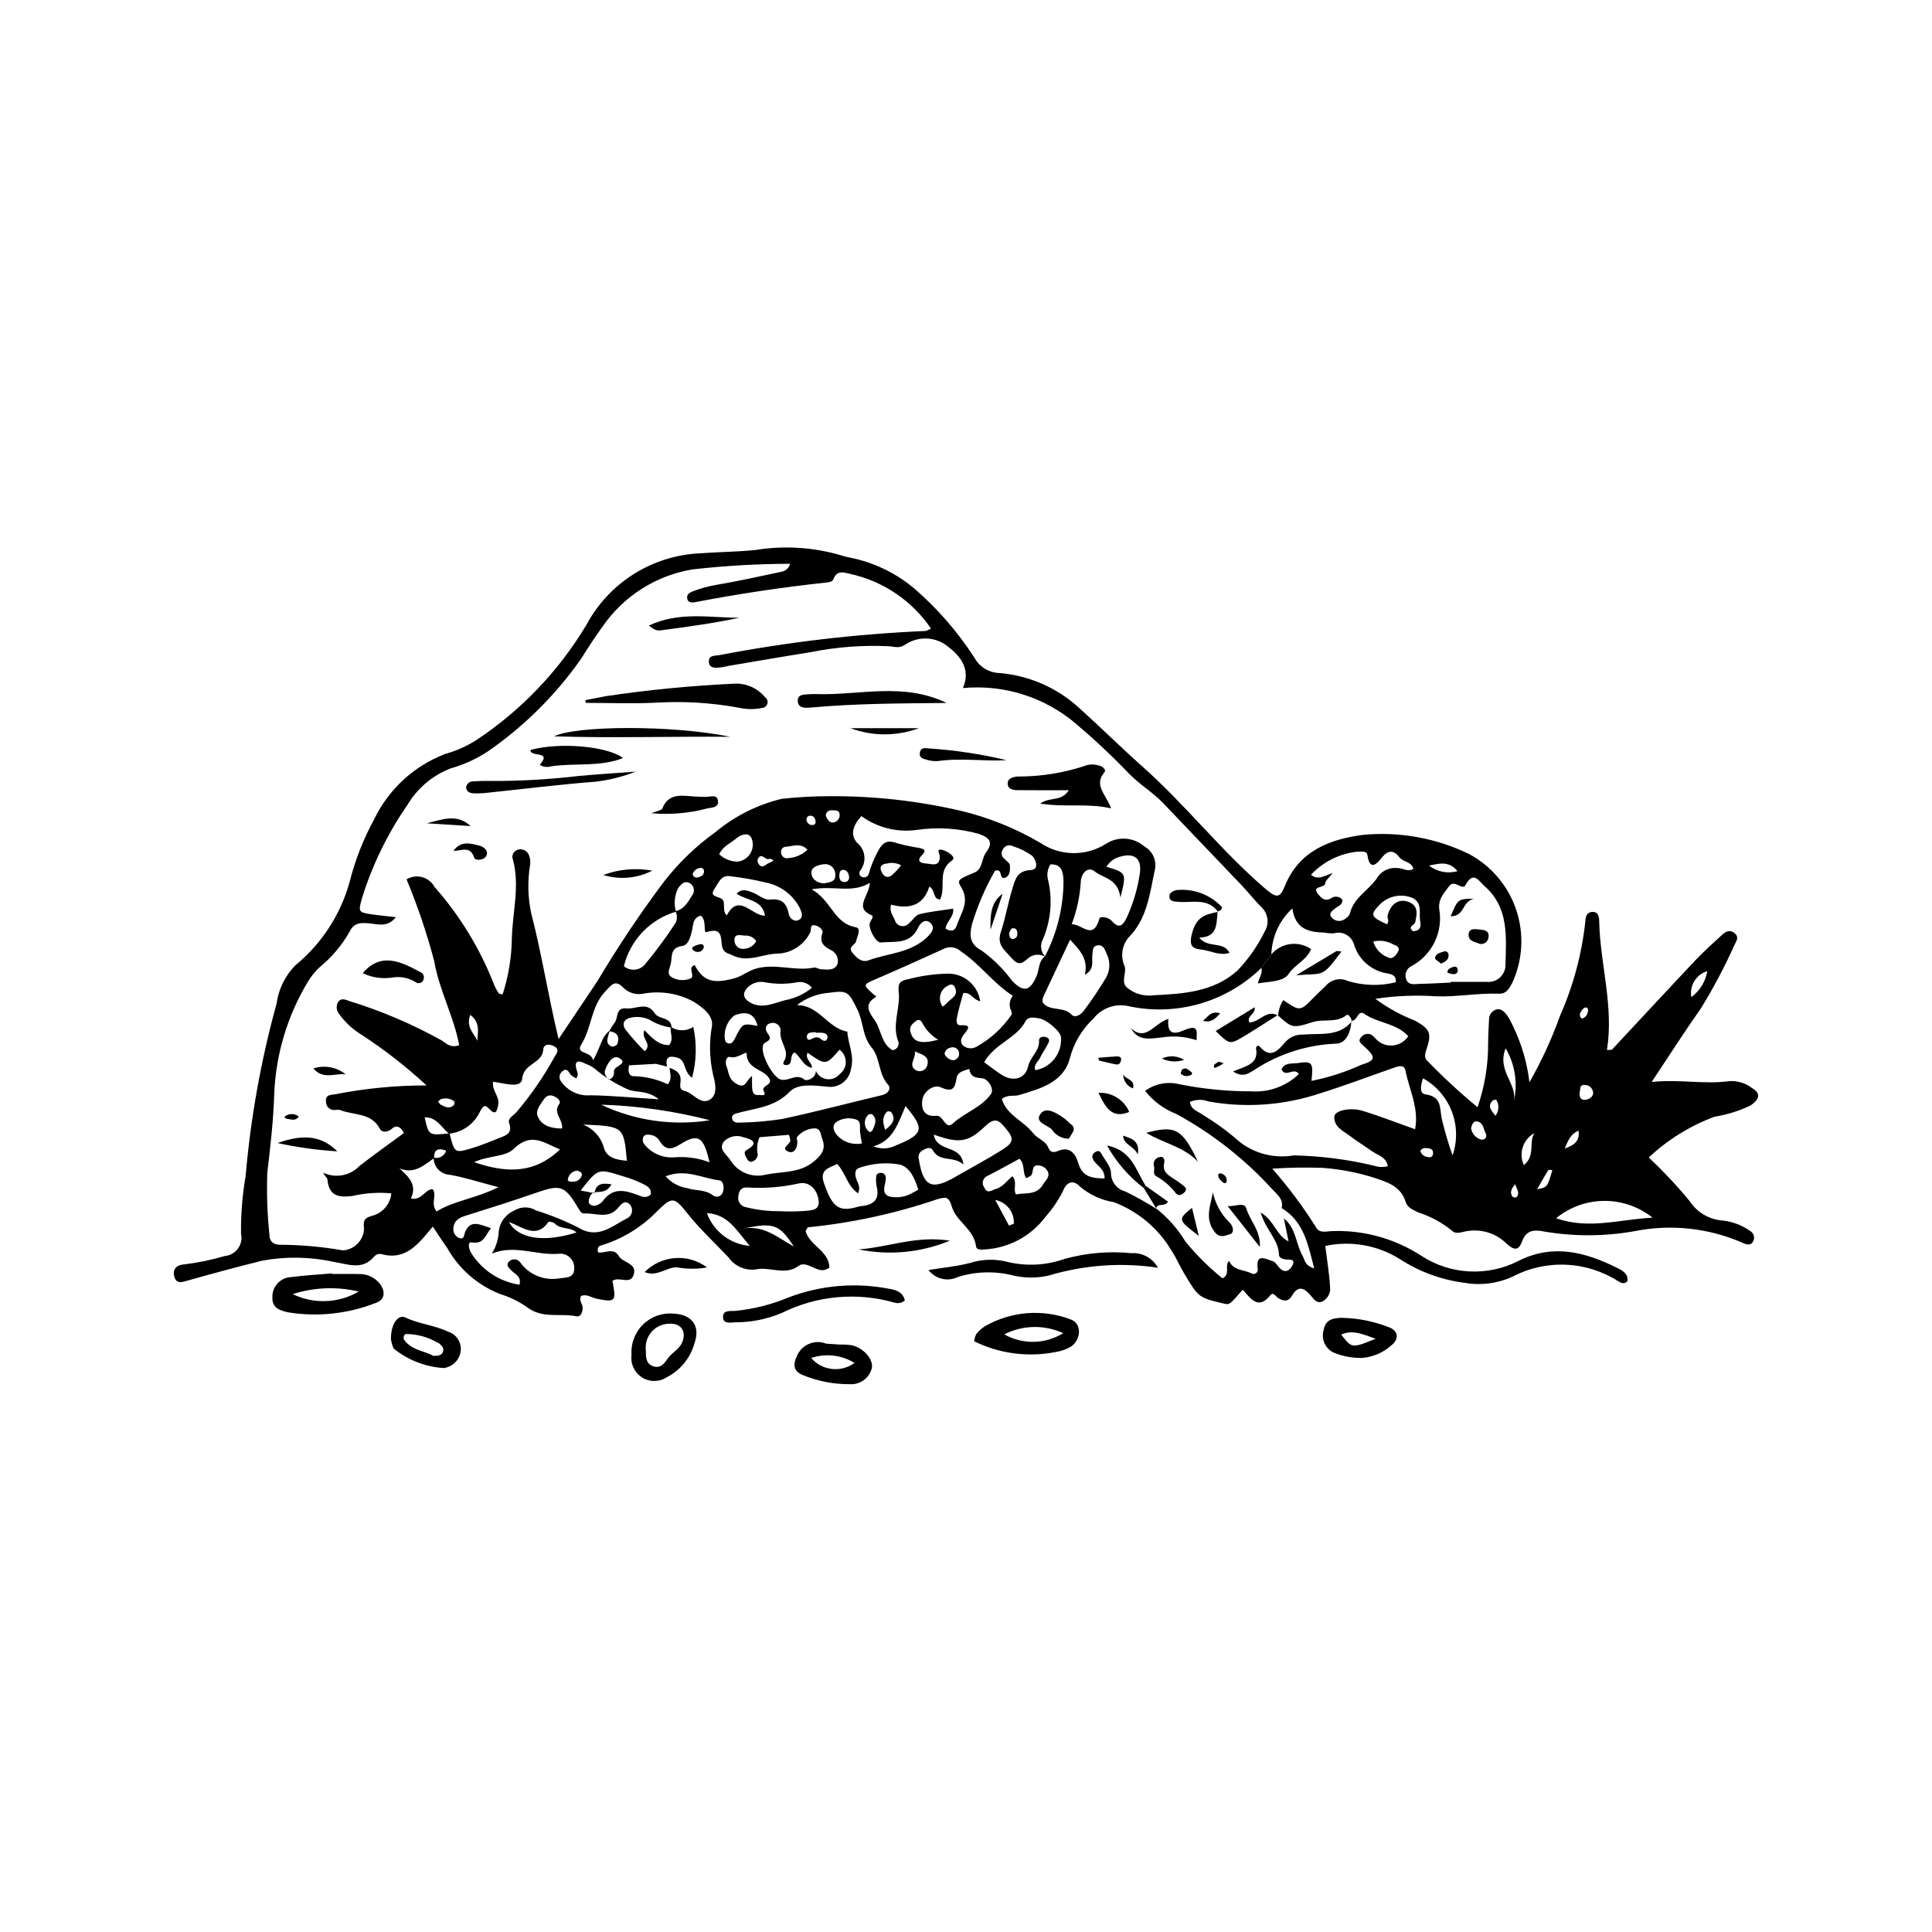 <?xml version="1.0" encoding="UTF-8"?>
<!-- Uploaded to: SVG Repo, www.svgrepo.com, Generator: SVG Repo Mixer Tools -->
<svg fill="#000000" width="800px" height="800px" version="1.1" viewBox="144 144 512 512" xmlns="http://www.w3.org/2000/svg">
 <g>
  <path d="m571.21 422.14c7.426-7.949 14.805-15.938 22.273-23.848 2.188-2.32 4.609-4.422 6.945-6.598 1.023-0.957 2.172-1.379 3.375-0.305 1.055 0.945 0.418 1.938-0.07 2.863-2.613 5.832-5.602 11.488-8.945 16.934-4.371 6.188-8.441 12.586-13.074 19.543 7.445-0.777 13.992 0.711 20.562-0.219h-0.004c2.156-0.129 4.289 0.512 6.016 1.809 2.418 1.484 2.059 2.922-0.328 4.621-3.031 1.453-6.254 2.465-9.574 2.996-6.481 2.41-12.414 6.086-17.457 10.812 3.871 3.629 7.508 7.508 10.883 11.605 1.965 2.988 5.223 4.879 8.789 5.109 2.551 0.289 4.988 1.211 7.09 2.684 1.012 0.5 1.445 1.715 0.973 2.738-0.57 1.207-1.688 1.035-2.719 0.531v0.004c-9.051-3.992-19.109-5.086-28.805-3.137-7.981 1.414-16.141 1.434-24.125 0.055-2.547-0.504-4.582-0.289-5.629 2.609-0.914 2.519-2.102 2.496-4.152 0.602l-0.004-0.004c-2.879-2.828-6.984-4.027-10.934-3.195-1.23 0.25-2.613 0.812-3.633-0.312h-0.004c-2.629-2.109-5.625-3.715-8.836-4.742-1.352-0.707-2.84-1.215-3.305-2.758-1.238-4.098-4.684-5.199-8.172-6.359v-0.004c-4.461-1.422-9.07-2.316-13.738-2.672-4.481-0.164-8.965-0.094-13.438 0.207 4.211 4.797 8.035 9.91 11.445 15.305 0.867 1.773 2.356 1.422 3.844 1.27v-0.004c8.574-0.434 17.066 1.859 24.262 6.551 7.668 4.984 17.41 5.512 25.574 1.383 9.145-4.684 17.781-2.445 26.27 1.797 1.426 0.711 3.039 1.539 2.695 3.578-0.949 0.84-1.707 0.355-2.43-0.055v-0.004c-4.16-2.652-8.945-4.16-13.879-4.363-4.93-0.207-9.824 0.895-14.191 3.195-3.91 1.785-8.27 2.348-12.504 1.617-6.16-0.766-12.062-2.918-17.27-6.297-5.883-3.699-12.98-4.953-19.773-3.492 0.473 3.812 1.07 7.356 1.273 10.926 0.176 1.547-0.617 3.043-1.992 3.769-1.531 0.703-2.34-0.625-3.125-1.547-1.684-1.969-3.305-2.832-4.93-0.035-1.016 1.754-2.231 1.598-3.719 0.684-0.625-0.383-1.27-1.711-2.066-0.723-3.277 4.059-5.305 0.719-7.312-1.48-3.516 4.023-3.516 4.023-4.957 3.688-6.766-1.582-6.781-1.574-10.809-8.406-1.078-1.828-1.902-3.816-3.078-5.574l0.004 0.004c-3.5-5.93-8.918-10.488-15.359-12.918-3.316-0.535-6.422-1.969-8.977-4.148-1.676-1.816-3.508-1.281-4.414 1.117-1.242 2.481-2.801 4.793-4.641 6.871-3.856 5.18-9.82 8.371-16.266 8.707-0.871 0.102-2.086 0.066-2.18-0.773-0.508-4.602-5.273-6.648-6.394-10.504-0.84-2.891-1.695-2.641-3.84-2.051-11.086 3.781-22.57 6.277-34.227 7.445-0.234 0.008-0.445 0.613-0.711 1.004 1.031 3.859 6.207 5.227 6.312 9.672-1.691 1.277-3.082 0.52-4.418-0.09-1.211-0.555-2.656-1.164-3.664-0.402-3.672 2.777-7.703 0.133-11.523 1h0.004c-2.801 0.328-5.551-0.91-7.16-3.227-3.652-3.848-7.539-7.445-10.871-11.625-3.469-4.352-4.008-4.555-7.981-0.625h-0.004c-4.137 4.289-9.312 7.441-15.023 9.152-0.633 0.184-0.949 0.734-0.656 1.797 1.688 0.383 4.074-1.445 5.473 0.957 1.094 1.879 4.965 1.871 3.938 5.012-0.898 2.742-3.93 0.285-5.613 1.594 1.051 5.469 0.809 5.711-4.164 4.727-1.387-0.273-2.672-1.383-4.172-0.719-0.625 1.191 0.402 2.043 0.434 3.055 0.039 1.188-0.52 2.539-1.605 2.312-4.246-0.887-8.848 0.668-12.844-2.211v0.004c-2.242-1.625-4.738-2.871-7.387-3.684-5.969-2.328-10.941-6.656-14.07-12.246-1.305-1.812-2.504-3.707-3.797-5.637-3.789 4.519-7.102 9.172-13.832 7.242v0.004c-0.645-0.055-1.277 0.199-1.711 0.68-3.066 3.734-6.891 2.035-10.496 1.473-6.258-1.402-12.734-1.535-19.043-0.391-6.609 1.625-13.184 3.414-19.738 5.254-1.535 0.43-3.066 1.082-3.664-0.922-0.633-2.121 0.695-3.242 2.707-3.336 3.59-0.438 7.141-1.172 10.613-2.195 1.398-0.117 2.684-0.836 3.516-1.969 0.832-1.133 1.133-2.57 0.824-3.941-0.066-5.113 0.34-10.219 1.215-15.254 1.328-15.469 4.078-30.781 8.207-45.746 0.52-3.812 2.254-7.356 4.938-10.109 6.977-5.707 12.016-13.434 14.414-22.121 1.457-5.793 3.644-11.375 6.508-16.617 3.836-7.957 10.57-14.152 18.824-17.309 2.879-0.797 5.625-2.012 8.152-3.606 11.926-7.879 21.934-18.34 29.273-30.605 5.984-11.168 17.398-18.367 30.055-18.953 4.879-0.371 9.789-0.379 14.652-0.871h0.004c7.613-1.25 15.414-0.766 22.816 1.414 1.188 0.422 2.465 0.586 3.691 0.891h0.004c5.812 1.383 11.219 4.117 15.777 7.981 6.106 5.305 11.434 11.445 15.82 18.238 1.316 2.418 3.809 3.961 6.559 4.066 7.93 0.637 15.418 3.918 21.262 9.316 5.699 5.125 11.148 10.531 16.875 15.625 11.324 10.074 20.676 22.121 32.168 32.027 3.102 2.676 4.043 2.871 5.387-0.469 3.801-9.43 11.988-12.457 20.762-13.613 9.621-0.91 19.305 0.836 28.004 5.043 5.941 3.16 10.441 8.477 12.578 14.855 2.133 6.379 1.738 13.332-1.105 19.43-0.961 1.703-1.602 2.84-3.594 2.769-5.555-0.199-11.035 0.902-16.621 0.688v0.004c-5.348-0.367-10.719-0.145-16.02 0.664 3.234 2.394 6.777 4.34 10.527 5.789 4.047 2.285 4.445 3.356 2.984 7.707-0.371 1.102-0.59 2.203 0.277 2.961h0.004c4.195 4.332 8.633 8.43 13.289 12.266 1.891-5.441 2.84-11.168 2.805-16.93 0.004-2.129 0.145-4.254 0.242-6.383 0.008-1.094 0.664-2.078 1.672-2.504 1.457-0.57 2.414 0.562 3.18 1.555v0.004c0.578 0.895 1.086 1.832 1.516 2.805 2.262 4.672 3.727 9.688 4.336 14.844 3.219-5.617 5.93-11.508 8.102-17.605 3.539-7.988 5.809-16.477 6.731-25.164 0.027-1.074 0.375-2.25 1.676-2.356 1.812-0.148 1.957 1.301 1.984 2.582 0.25 11.266 3.906 22.297 2.051 34 0.984-0.086 1.254-0.023 1.352-0.129zm-269.89 37.828c-0.934 0.641-1.422 1.754-1.262 2.871 1.363 1.68 3.371-0.125 3.644-0.5 3.137-4.305 6.789-2.535 10.457-1.234h0.004c0.812 0.262 1.703 0.039 2.293-0.578 0.227-1.285-0.539-1.945-1.512-2.496l0.004-0.004c-1.875-0.973-3.848-1.75-5.883-2.312-6.566-2.078-6.543-2.16-11.188 3.785l3.648 0.699zm8.016-59.898v-0.004c0.863 0.711 1.988 1.031 3.098 0.879 1.105-0.152 2.102-0.758 2.742-1.676 2.816-3.418 5.441-6.984 7.863-10.688 0.473-0.984 0.457-2.133-0.035-3.106 2.297-0.504 3.309-2.394 4.394-4.152 0.41-0.504 0.578-1.16 0.453-1.797-0.121-0.637-0.52-1.188-1.086-1.5-1.422-0.781-2.434 0.449-3.102 1.445-0.93 1.906-1.113 4.098-0.512 6.133-3.371 0.984-6.422 2.84-8.848 5.379-2.426 2.539-4.141 5.672-4.969 9.082zm57.145 28.629v-0.004c1.043-0.758 1.66-1.969 1.66-3.258 0-1.289-0.613-2.496-1.656-3.254-3.648 4.172-3.648 4.172-8.461 0.809-0.82 1.688 1.254 2.535 1.137 3.996-2.336-0.473-2.957-2.883-4.613-4.106-1.078 0.688-0.715 1.906-1.117 2.828-0.219 0.332-0.586 0.535-0.984 0.547-0.547-0.043-1.23-0.059-0.633-1.086 1.617-2.766-1.367-5.059-0.961-7.828v0.004c0.078-0.652-0.164-1.301-0.645-1.746-0.484-0.441-1.148-0.629-1.793-0.5-1.742 0.332-1.77 1.742-0.906 2.875 1.492 1.961-0.785 1.926-1.223 2.856-0.895 1.898 1.707 7.191 3.84 8.836 2.242 1.727 4.652-1.598 7.043 0.43 0.562 0.477 2.957-0.223 3.07-2.281 0.523 1.172 1.609 1.988 2.879 2.168 1.27 0.176 2.539-0.309 3.363-1.289zm-116.62 24.961c2.629 2.269 4.703 4.516 3.019 7.953 2.949 0.602 3.633-2.387 5.754-2.484 1.328 1.629-0.676 3.715 1.062 5.918 4.57-2.836 10.078-3.32 16.398-6.43-5.176-1.355-8.992-2.606-12.906-3.289-2.418-0.113-4.309-2.133-4.258-4.555 1.422 0.383 2.887-0.438 3.309-1.844-1.941-0.676-3.293-0.516-3.18 1.98-2.668 1.793-5.09 4.34-9.199 2.75zm6.676-13.562c1.07 4.848 1.07 4.848 6.606 4.238 1.246 5.102 1.375 5.273 5.402 4.098 2.637-0.77 5.203-1.816 7.758-2.84 1.727-0.691 3.633-1.199 2.609-3.996-0.438-1.191 1.238-2.035 2.043-2.969h0.004c3.82-4.516 7.18-9.406 10.027-14.594 0.426-0.758 1.453-1.844-0.023-2.695-1.285-0.742-2.902-0.746-3 0.836-0.23 3.742-5.176 3.492-5.59 7.727-0.262 2.656-4.703 1.156-7.711 0.766-0.371 2.324 1.758 3.894 1.387 5.984-0.332 1.867-0.66 3.117-2.523 1.094-1.246-1.355-1.672-0.23-2.238 0.664v-0.004c-1.48 3.34-4.621 5.641-8.254 6.039-2.027-1.543-3.215-4.414-6.492-4.348zm160.84-42.73c-1.676 0.742-2.793 3.449-5.207 0.621-1.789-2.098-4.078-3.496-2.961-6.902 1.25-3.816 1.922-7.82 3.106-11.664 0.707-2.301 1.207-4.676 4.801-4.844 2.531-0.117 1.254-3.004 0.426-3.785l0.004 0.004c-1.551-1.113-3.269-1.969-5.094-2.531-0.469-0.27-1.027-0.324-1.543-0.16-0.512 0.164-0.934 0.535-1.164 1.023-0.492 0.73-0.383 1.711 0.266 2.305 0.562 0.633 1.59 1.227 1.625 1.879 0.062 1.176 0.098 2.793-1.297 3.297-1.754 0.633-0.363-2.539-2.644-1.859h-0.004c-2.562 4.469-4.606 9.215-6.094 14.145-0.684 2.848-0.762 5.242 2.508 6.988l0.004-0.004c3.102 2.246 5.836 4.957 8.105 8.035 3.094 3.191 4.758 2.754 6.508-1.285 0.742-1.719 0.438-3.883 2.195-5.172v0.004c3.246-6.234 4.938-13.156 4.926-20.184-0.117-2.32-0.512-4.281-3.453-4.219-0.824 1.27-1.039 2.84-0.598 4.289 1.184 5.199 0.695 10.641-1.398 15.543-0.852 1.523-0.594 3.426 0.637 4.664-1.113-0.652-2.477-0.723-3.648-0.184zm-99.559 28.559-7.125 0.395v-0.004c-0.062 0.414-0.105 0.828-0.125 1.242 0.008 0.969 0.535 1.742 1.469 1.648 3.094 0.074 6.133 0.805 8.918 2.144 1.34-1.531 0.484-2.984 0.508-4.367 1.672 0.617 3.09 1.41 2.898 3.566-0.086 0.992-0.438 2.199 1.023 2.539 2.391 0.551 4.258 3.898 6.797 2.285 2.141-1.359 1.336-4.543 0.793-6.539l0.004-0.004c-0.969-4.266-1.066-8.684-0.293-12.988 0.34-2.688-2.34-4.859-5.059-6.492v0.004c-4.066-2.156-8.742-2.859-13.262-2-1.906 0.348-3.863-0.273-5.219-1.656-2.156-2.219-3.133-0.688-4.859 1.18-3.691 3.981-3.461 9.449-6.168 13.801-1.777 2.859 2.449 1.668 3.066 4.285 1.957-3.262 2.156-6.254 4.473-7.902-0.086 0.188-0.16 0.383-0.223 0.582-0.332 1.332-1.172 2.809 0.621 3.695v-0.004c0.586 0.078 1.172-0.16 1.539-0.621 0.711-1.941 0.008-3.18-2.137-3.434h0.004c0.383-0.758 0.836-1.48 1.348-2.156 1.137-1.242 0.207-4.211 3.188-3.887 2.527 0.273 5.496-1.941 7.508 1.273 1.094 1.75 4.398 0.883 4.469 3.809l-0.004 0.004c-2.082-0.273-4.082-0.992-5.859-2.102-1.539-0.711-3.266-0.898-4.918-0.535-2.07 0.441-2.379 1.848-1.371 3.246h0.004c1.574 1.98 3.254 3.875 5.031 5.672 2.176-2.016-1.129-3.316-0.07-5.594 1.895 1.914 3.688 4.016 6.535 3.938 1.312-1.531 0.219-3.25 0.414-4.856l0.004 0.004c1.801 1.238 4.176 1.25 5.988 0.027 0.973 4.453 0.867 9.07-0.312 13.477-2.422-1.668-1.48-4.617-3.914-5.312-2.348-0.668-3.215-0.043-2.742 2.356zm184.43-11.254c-0.102-0.895-0.953-2.035-1.367-1.695-2.719 2.246-6.09 0.93-9.086 1.91-5.394 1.758-5.516 1.387-9.18-1.836l0.094 0.117h-0.004c0.102-1.469 0.57-2.891 1.367-4.133 4.477 3.027 4.469 3.019 8.148-0.75 1.027-1.051 2.113-2.047 3.164-3.074 1.438-1.672 3.816-2.18 5.812-1.242 4.133 1.262 8.527 1.375 12.719 0.336 0.141-1.844-1.031-2.035-2-2.305h-0.004c-4.215-0.555-7.731-3.488-9.035-7.535-0.273-1.152-1.012-2.144-2.039-2.734-1.031-0.594-2.258-0.73-3.394-0.383-0.848 0.023-1.695-0.047-2.527-0.203-3.969-0.145-7.613-0.781-8.434-6.402l0.004-0.004c-3.422 3.148-5.426 7.543-5.562 12.191l-2.656 3.582 0.004-0.004c-9.301 9.082-22.543 12.883-35.242 10.121-3.465-0.773-7.062 0.508-9.254 3.297-2.992 2.797-5.141 6.375-6.207 10.332-1.598 6.555-7.832 8.258-13.539 9.953-1.348 0.398-2.949-0.234-4.539 1.027 1.305 4.352 5.816 5.812 8.273 9.047 1.113 1.469 3.297 1.953 4.078 3.902 0.496 1.238 1.383 1.328 2.559 0.82 3.133-1.352 4.672 0.855 5.324 3.129 1.117 3.902 3.773 4.07 7 4.18 0.074-2.719-2.215-3.418-3.043-5.062-0.488-0.969-0.078-1.574 0.738-2.039 0.668-0.383 1.133-0.102 1.461 0.516 0.898 1.68 2.461 3.328 2.539 5.047l0.004-0.004c-0.039 2.328 1.523 4.383 3.781 4.965 2.844 1.391 5.609 2.934 8.281 4.629l-0.098-0.125h0.004c3.094 2.434 5.723 5.41 7.758 8.781 2.926 3.578 6.215 6.844 9.816 9.746 2.254-1.078 0.41-3.316 1.754-4.625 1.125 2.644 3.938 2.262 5.973 3.344l-0.004 0.004c0.391 0.195 0.863 0.152 1.207-0.121 0.348-0.27 0.504-0.719 0.402-1.145-0.562-4.336 2.266-2.477 3.938-2.031 0.871 0.23 1.402 1.535 2.227 2.168 1.418 1.09 2.473 0.098 3.043-1.023 0.879-1.723-0.629-1.492-1.594-1.559-0.914-0.062-1.961-0.426-1.973-1.258-0.059-3.969-3.496-6.516-4.856-11.211 3.723 2.234 4.078 6.019 7.394 7.676l-1.234-6.09c3.246 2.527 3.137 6.738 4.984 9.973 0.59 1.031 0.496 2.488 3.051 3.266-1.695-6.531-2.769-12.434-8.629-15.992 0.551-2.258-1.066-3.5-2.348-4.84v0.004c-7.328-8.07-15.949-14.855-25.516-20.082-3.277-1.258-6.152-3.379-8.32-6.137 2.621-1.914 5.957-2.555 9.098-1.754 6.277 1.254 12.66 1.883 19.062 1.879 4.656 0.312 9.227-1.355 12.594-4.586-1.395-1.949-3.457 1.105-4.617-1.234 0.855-1.91 2.848-1.449 4.352-1.68 3.816-0.586 4.133-0.105 3.598 4.731h-0.004c4.586-0.918 9.051-2.359 13.301-4.301 3.766-1.125 3.793-1.988 0.738-4.793-0.809-0.746-1.883-1.363-0.91-2.445 0.648-0.914 1.883-1.191 2.859-0.645 0.328 0.266 0.637 0.559 0.918 0.875 1.113 1.32 2.785 2.035 4.508 1.93 1.723-0.109 3.297-1.023 4.238-2.469-3.129-3.488-8.055-3.418-11.648-5.93-1.766-1.234-1.812 2.082-3.453 1.828zm-264.82 46.27c-3.781 0.488-6.293-0.047-6.664-4.398-0.039-0.445-0.691-0.836-1.109-1.766 3.281 1.547 7.184 0.805 9.668-1.84 3.848-2.984 7.82-5.801 11.711-8.668-0.738-1.625-1.957-2.207-3.082-1.23-1.266 1.105-2.699 1.188-3.289 0.082-2.312-4.324-6.859-3.512-10.422-4.918v0.004c-0.414-0.113-0.848-0.137-1.273-0.066-0.645 0.121-1.305-0.055-1.809-0.477-0.5-0.418-0.785-1.043-0.773-1.699-0.207-1.871 1.195-1.789 2.492-1.984 7.957-1.559 16.047-2.34 24.156-2.332-5.379-4.984-11.176-9.5-17.324-13.496-2.352-1.445-4.383-3.359-5.969-5.617-0.648-0.898-0.691-2.098-0.109-3.043 0.762-1.09 1.926-0.586 2.898-0.223h-0.004c8.52 2.621 16.742 6.125 24.535 10.457 1.148 0.727 2.254 2.086 4.625 1.266-1.383-7.609-5.324-14.586-6.613-22.277-1.953-7.383-4.402-14.629-7.332-21.684 1.242-0.746 2.734-0.957 4.133-0.578 1.398 0.379 2.582 1.312 3.277 2.582 6.781 7.684 12.145 16.508 15.848 26.066 0.324 0.762 0.734 1.488 1.215 2.164 0.074 0.117 0.355 0.102 0.984 0.262 1.547-4.785 2.371-9.773 2.445-14.801 0.164-6.981 2.18-13.949 0.273-20.969h-0.004c-0.191-0.508-0.164-1.074 0.078-1.559 0.246-0.488 0.68-0.852 1.199-1.008 0.617-0.199 1.289-0.141 1.859 0.16 0.574 0.301 1.004 0.82 1.191 1.438 0.289 0.797 0.367 1.656 0.227 2.488-0.691 4.223-0.586 8.539 0.301 12.723 2.785 10.66 4.426 21.566 7.266 33.352 3.773-5.629 6.988-10.449 10.223-15.25h0.004c5.43-9.141 11.348-17.984 17.727-26.492 3.906-5.012 8.512-9.441 13.676-13.145 5.086-4.223 11.074-7.223 17.5-8.77 4.16-0.457 8.336-0.691 12.52-0.699 11.688-0.086 23.348 1.199 34.734 3.824 7.481 1.77 14.648 4.648 21.277 8.539 2.574 1.738 5.602 2.684 8.707 2.723 3.109 0.039 6.16-0.836 8.773-2.512 3.18-2.027 7.316-1.711 10.148 0.781 2.117 1.203 3.227 3.625 2.758 6.016-1.391 6.383-2.023 13.078-6.988 18.066v-0.004c-1.816 2.148-2.215 5.156-1.02 7.699 0.473 1.84-1.055 3.953 0.512 5.535 1.996 1.688 4.613 2.445 7.199 2.086 7.859-0.387 15.797-0.855 22.164-6.551 2.938-3.082 5.387-6.598 7.254-10.426 1.254-2.125 0.82-4.84-1.027-6.477-1.797-1.816-3.379-3.848-5.141-5.699-6.902-7.258-13.848-14.473-20.75-21.73-2.797-2.938-6.324-4.977-9.156-7.934v0.004c-4.426-4.609-9.086-8.984-13.957-13.113-8.309-7.082-19.125-10.5-29.992-9.48 2.422-5.555-1.414-9.211-4.812-11.633-3.109-1.988-7.082-2.008-10.215-0.055-1.785 1.285-2.781 0.762-4.394 0.613-7.031-0.355-14.078 0.172-20.98 1.57-7.16 1.137-14.301 2.379-21.449 3.578-0.84 0.141-1.668 0.395-2.512 0.473-1.273 0.117-2.852 0.258-2.957-1.484-0.109-1.797 1.551-1.602 2.773-1.789l0.004-0.004c18.012-3.461 36.254-5.598 54.574-6.398 0.359-0.004 0.715-0.285 1.512-0.629h0.004c-5.039-7.43-12.75-12.629-21.527-14.52-1.488-0.332-3.41-1.078-4.289 1.348-0.297 0.824-1.336 0.898-2.203 0.992-11.609 1.254-23.148 2.984-34.613 5.195-0.762 0.145-1.766 0.137-1.98-0.977-0.203-1.051 0.605-1.582 1.379-1.875 1.977-0.773 4.027-1.352 6.117-1.715 5.875-0.984 11.695-2.293 17.527-3.523 1.094-0.207 1.965-1.027 2.238-2.102-8.668 0.016-17.332 0.52-25.949 1.5-9.605 1.621-18.152 7.055-23.695 15.066-1.996 2.758-3.883 5.598-5.664 8.512l-0.004-0.004c-6.731 9.625-15.129 17.973-24.789 24.652-3.027 1.992-6.344 3.504-9.832 4.488-4.812 1.855-8.859 5.273-11.492 9.707-5.215 7.543-9.254 15.828-11.988 24.578-1.059 3.781-1.07 3.879 2.773 4.434 1.883 0.27 3.781 0.441 6.164 0.719-2.242 2.887-4.992 1.777-7.231 1.617-2.367-0.172-3.938-0.102-5.094 2.363v-0.004c-2.023 3.523-4.668 6.652-7.812 9.23-1.238 1.141-2.309 2.453-3.172 3.898-5.406 8.969-8.473 19.152-8.918 29.617-0.207 7.047-1.016 14.035-1.836 20.961-0.195 5.512-0.008 11.027 0.566 16.512 0.031 1.902 1.234 2.637 2.922 2.617v0.004c5.547 0.031 11.082 0.531 16.543 1.488 3.019-0.195 5.422-2.609 5.598-5.633-0.219-2.273 0-2.902 2.043-3.508h-0.004c2.836-0.672 4.926-3.074 5.199-5.977-3.438-0.312-6.906-0.082-10.273 0.691zm270.18-11.848c-1.902-1.363-3.914-2.582-5.777-3.996-1.812-1.371-4.316-2.383-4.234-5.156 0.047-1.609 4.125-2.594 7.516-1.555 4.609 1.406 9.109 3.172 13.895 4.871 1.094-5.586-1.566-10.504-2.566-15.621-0.363-1.871-2.481-0.859-3.836-0.391-6.234 2.16-12.402 4.527-18.703 6.477l0.004-0.004c-9.531 3.203-19.715 3.957-29.609 2.184-1.602-0.617-3.383-0.578-4.957 0.117 0.234 2.07 2.156 2.488 3.414 3.426h0.004c2.918 1.754 5.695 3.731 8.312 5.91 4.188 4.035 10.051 5.828 15.777 4.832 7.215 0.152 14.391 1.078 21.41 2.758 1.141 0.395 2.379 0.422 3.539 0.078-0.527-2.539-2.699-2.863-4.188-3.93zm30.398-44.895c1.195 0.125 2.394-0.238 3.32-1 0.93-0.766 1.516-1.871 1.625-3.07 0.168-7.551 1.098-15.488-5.531-21.301-1.477-1.297-2.945-4.223-5.051-0.262-0.828 1.559-2.969-1.719-4.398 0.336-1.273 1.828-2.84 3.254-2.566 5.996h0.004c0.523 2.961 0.102 6.008-1.203 8.715-1.305 2.703-3.426 4.934-6.066 6.371-0.699 0.305-1.242 0.883-1.5 1.598-0.262 0.719-0.215 1.512 0.125 2.195 0.699 1.414 2.207 0.977 3.406 0.957 2.762-0.047 5.516-0.223 8.277-0.344v-0.18c3.184-0.004 6.371 0.012 9.559-0.012zm-138.73 2.957c-0.52 1.949-1.172 4.066-1.613 6.223-0.184 0.906-0.523 2.43 1.113 2.328 2.25-0.141 2.129 0.633 1.016 1.98-0.859 1.039-1.652 2.164-0.617 3.352 1.004 0.875 2.457 1.02 3.609 0.355 3.707-2.07 6.879-4.973 9.273-8.477 0.172-0.191 0.035-0.773-0.109-1.109-0.637-1.281-0.449-2.812 0.473-3.902-5.121-3.242-8.621-8.324-13.703-11.73h-0.004c-1.297-1.258-3.266-1.508-4.836-0.617-5.891 2.691-11.801 5.34-17.75 7.902-3.469 1.492-3.539 1.438-0.535 4.141 0.457 0.41 1.008 0.285 0.137 0.855-2.953 1.93-1.109 4.188 0.055 5.863 1.785 2.562 1.703 6.25 4.734 7.984h0.004c0.551-0.047 1.047-0.348 1.344-0.812 0.297-0.465 0.355-1.047 0.164-1.562-1.73-4.445 0.641-8.781 0.133-13.137-0.254-2.172 0.391-2.945 2.582-3.312h-0.004c3.477-0.918 7.051-1.41 10.645-1.461 4.211 0.043 7.762 3.144 8.375 7.309-1.992-0.418-2.453-2.461-4.484-2.168zm-123.13 63.445c0.199-2.539 1.781-4.758 4.113-5.781 1.773-1.109 4.019-1.125 5.809-0.039 3.844 1.199 7.582 2.715 11.172 4.527 5.07 3.168 8.828-0.273 12.781-2.367 0.719-0.285 1.25-0.906 1.422-1.66 0.172-0.758-0.039-1.547-0.562-2.117-1.27-1.297-2.289-0.039-3.09 0.926-2.566 3.09-5.918 1.32-8.949 1.492-0.715 0.039-1.059-0.516-1.395-1.082-3.769-6.367-4.789-6.684-11.277-4.434-6.215 2.152-12.484 4.144-18.766 6.102-1.785 0.555-3.129 1.32-3.262 3.348h0.004c-0.109 1.105 0.523 2.152 1.551 2.578 1.422 0.477 1.203-0.859 1.637-1.785 1.473-3.164 3.863-1.77 6.773-0.836-1.574 1.98-1.836 4.305-5.125 3.766-1.137-0.188-0.715 1.77-0.246 2.59h-0.004c2.816 4.66 7.562 7.824 12.945 8.629 0.535-2.254-1.145-2.738-2.031-3.668-0.707-0.742-1.785-1.484-0.66-2.559l0.004 0.004c0.402-0.367 0.945-0.543 1.484-0.488 0.543 0.051 1.039 0.332 1.367 0.766 2.266 3.195 6.121 4.859 10 4.324 1.859-0.348 4.273 0.07 4.324-2.566 0.102-1.098-0.293-2.18-1.074-2.957s-1.867-1.168-2.961-1.062c-5.867 0.543-11.695-2.543-17.793-0.035v-0.004c1.07-1.684 1.691-3.617 1.809-5.609zm92.41-53.215c0.164 3.285 1.953 6.258 0.961 9.863-0.207 1.488-1.008 2.832-2.223 3.719-1.211 0.891-2.734 1.25-4.215 0.996-3.484-0.336-7.656-0.863-9.781 1.34-4.078 4.227-9.227 4.348-14.109 5.746-0.598 0.172-1.246 0.453-1.191 1.176 0.082 1.074 0.953 1.34 1.84 1.277l-0.004 0.004c3.832-0.055 7.652-0.375 11.434-0.961 8.898-1.895 17.699-4.242 26.555-6.344 1.676-0.398 2.356-1.84 1.543-2.731-2.629-2.867-2.031-7.078-4.375-9.875-2.477-2.961-2.16-6.805-3.773-10.047-2.387-4.789-2.527-5.133-7.598-4.441h-0.004c-3.062 0.238-5.988 1.371-8.414 3.254 5.852-0.027 8.191 6.199 13.355 7.023zm26.031-27.289c1.355 0.832 2.441 0.75 2.973-0.871 1.074-3.285 3.578-6.246 1.125-10.164-1.184-1.895-0.57-2.113 3.613-3.852 2.148-0.895 1.781-3.633 3.008-5.289 1.941-2.617 1.133-3.852-1.891-4.934h0.008c-5.336-1.492-10.922-1.852-16.402-1.062-5.203 0.746-10.492-0.562-14.742-3.652-2.152 2.352-3.086 4.832-1.172 7.035 2.246 1.801 2.648 5.062 0.91 7.359-0.293 0.32-0.367 0.785-0.188 1.18 0.176 0.395 0.57 0.648 1.004 0.648 0.664 0.086 1.281-0.348 1.422-1.004 0.539-1.91 1.277-3.762 2.207-5.519 1.531-3.039 2.731-3.438 5.527-2.441 1.828 0.488 3.684 0.879 5.559 1.168 0.969 0.23 2.227 0.465 0.816 1.883-1.543 1.547-0.539 2.148 1.031 2.254 1.52 0.102 3.586 1.02 3.672-1.777 0.027-0.812-1.254-2.336 0.809-1.785 1.137 0.305 3.719 1.855 2.449 2.723-4.102 2.812-1.535 7.086-3.191 10.363-2.004-0.039-1.141-2.434-2.859-3.418-1.562 5.129-5.406 6.043-10.105 4.801-0.602 1.793 0.547 2.969 1.004 4.168h-0.004c0.227 0.742 0.832 1.305 1.586 1.477 0.758 0.168 1.547-0.082 2.066-0.652 0.992-0.77 1.742-2.188 2.816-2.457 2.934-0.734 5.981-1.016 8.953-1.469 0.301 2.172-1.82 3.348-2.004 5.289zm-56.062 13.195c2.07-0.551 3.594-1.926 5.664-2.551 5.254-1.594 10.395 0.75 15.527-0.324 0.555-0.117 1.215 0.406 1.836 0.441 1.684 0.09 3.742 0.461 4.434-1.527l0.004-0.004c0.312-1.531-0.52-3.062-1.973-3.641-1.93-1.027-2.891-2.098-2.055-4.473 0.289-0.816-1.035-1.883-2.106-2.016-1.32-0.16-0.793 1.152-1.094 1.816-1.551 3.234-4.699 5.402-8.273 5.691-4.16-0.086-8.254 2.609-12.453 0.418-0.875-0.457-1.746-0.414-2.402-1.543-1.02-1.758 0.676-6.234-4.406-4.551-0.953 0.316 0.164-3.172-1.527-4.371-2.18 0.543-1.977 2.598-2.332 4.043-0.426 1.734-0.98 3.785-2.566 3.988-3.289 0.426-2.613 2.844-3.043 4.738-0.266 1.168-1.188 2.586 0.195 3.512 1.48 0.883 3.285 1.043 4.894 0.426 1.688-0.555-0.887-2.953 1.242-3.609 2.285 4.309 4.906 5.008 10.434 3.535zm102.4-21.43c-0.68-5.125-4.535-5.062-6.898-6.977-1.633-1.324-3.551 0.383-3.617 2.961-0.25 3.789-1.059 7.519-2.394 11.074 2.754-0.035 5.703 4.484 7.356-1.559 0.141-0.516 2.266-0.449 3.297 0.734 2.137 2.457 3.148 0.715 4.066-1.219l-0.004 0.004c1.574-3.496 2.672-7.184 3.269-10.969 0.773-4.32-1.242-6.082-5.359-4.828v-0.004c-1.434 0.406-2.656 1.348-3.418 2.625 5.34 1.602 5.34 1.602 3.703 8.156zm-95.645 63.508c-0.625 1.43-0.793 3.016-0.473 4.543-0.031 0.875-0.609 1.637-1.445 1.895-0.691 0.309-1.176-0.27-1.473-0.832-0.379-0.707-0.969-1.691-0.066-2.188 3.555-1.957 1.332-2.887-0.684-3.371l-0.004 0.004c-1.844-0.758-3.961-0.305-5.336 1.137-1.484 2.09 0.723 3.328 1.73 4.844 1.926 3.234 5.746 4.816 9.395 3.894 4.293-0.898 8.992-0.344 12.742-3.481 1.957-1.637 3.32-3.223 2.242-5.949-0.453-1.148-0.332-2.793-1.988-2.84-1.844 0.039-3.57 0.895-4.715 2.336-0.188 0.207 0.105 0.816 0.102 1.238-0.023 1.73-0.906 3.356-2.59 2.504-1.859-0.938 0.777-1.836 0.727-2.93h-0.004c-0.078-0.488-0.199-0.969-0.355-1.434zm82.309-52.348c-2.41 5.125-4.625 9.828-6.828 14.535-0.363 0.773-0.801 1.766-0.195 2.406 1.961 2.059 5.277 0.711 7.394 2.91 1 1.039 2.527-0.027 3.258-1.027 2.16-2.859 4.16-5.84 5.988-8.922 1.012-1.895 1.047-4.16 0.098-6.09-0.527-1.23-0.871-2.512-2.461-2.305-1.367 0.18-1.215 1.469-1.355 2.492-0.238 1.758 0.691 3.812-1.996 5.312 1-4.195-1.367-6.59-3.902-9.312zm70.199-8.27c-0.785 0.648-1.887 1.41-0.766 2.516v-0.004c0.762 0.812 1.965 1.031 2.961 0.539 0.711-0.379 1.594-1.047 1.758-1.734 1.039-4.398 5.336-6.254 7.453-9.805 1.168-1.562 3.062-2.406 5.004-2.231 1.449-0.078 2.816 1.172 4.356 0.227-0.461-1.961-2.691-1.75-3.723-3.106-1.402-1.848-2.973-1.992-4.637 0.129-1.41 1.797-3.203 3.555-3.828-0.746-0.164-1.141-1.809-0.812-2.828-0.812l-0.004-0.004c-4.629 0.531-8.922 2.688-12.109 6.09 1.785 1.516 3.375 0.395 5.777-0.477-1.102 1.418-1.953 2.016-1.969 2.629-0.039 1.551-3.746 0.637-1.98 2.902 0.699 0.898 1.844 2.348 3.68 1.066h0.004c0.938-0.562 2.148-0.336 2.82 0.527 0.027 1.414-1.184 1.645-1.969 2.293zm-138.69-5.07c5.359 3.059 5.828 8.961 11.633 10.031 1.703 0.312 0.363 2.523 0.145 3.734-0.176 0.973-2.301 1.426-1.012 3 1.105 1.348 2.449 2.731 4.316 2.043 5.219-1.922 11.148-1.887 15.566-6.176 1.348-1.309 1.992-2.422 1.008-3.531-1.379-1.555-2.82-0.289-3.457 1.078-2.098 4.516-6.25 3.562-9.898 3.902-1.148 0.105-3.227-3.34-2.918-5.051 0.125-0.703 1.258-1.832 0.562-2.129-4.82-2.055-0.777-4.914-0.512-8.629-4.856 2.891-9.359 0.633-15.434 1.727zm40.211 72.926c-2.66-2.41-6.266-0.453-8.148-3.82-0.594-1.059-1.977-0.391-2.863 0.195-0.719 0.453-1.051 1.328-0.816 2.144 1.18 7.375 3.356 8.441 9.812 4.691 4.176-2.422 8.461-4.668 12.523-7.262 2.914-1.859 2.898-2.902 0.68-5.559-1.617-1.941-2.707-3.168-5.441-0.523-4.629 4.481-7.086 4.5-13.613 2.215 0.926 4.914 7.254 2.406 7.867 7.918zm-16.859 0.012c-3.566-0.637-7.234-0.344-10.656 0.848-1.32 0.352-1.234 1.578-0.969 2.648 0.293 1.18 1.359 2.191 0.598 4.125-2.914-1.898-3.266-5.336-5.562-7.785-2.047 1.055-4.793 1.41-3.5 5.102 2.066 5.914 3.637 7.356 7.523 6.617 0.836-0.16 1.648-0.484 2.488-0.566 3.269-0.328 4.805-1.852 3.93-5.277h0.004c-0.148-0.809-0.188-1.637-0.117-2.461 0.023-0.781 0.629-1.059 1.281-1.047v0.004c0.66-0.027 1.219 0.477 1.258 1.133 0.176 1.746-1.492 4.062 0.828 5.094l-0.004-0.004c2.106 0.508 4.32 0.191 6.195-0.887 0.547-0.266 1.078-0.566 1.586-0.902-0.902-3.043-2.223-5.934-4.883-6.641zm27.09-23.73c2.902 1.832 6.172 1.07 6.914-2.269 0.57-2.57 3.07-4.074 2.902-6.863-0.059-0.996 1.137-1.184 1.961-0.867 1.211 0.465 0.586 1.371 0.227 2.066-0.582 1.129-1.359 2.164-1.887 3.316-0.492 1.074-1.871 1.844-1.273 3.34h-0.008c4.18-0.719 7.125-4.504 6.793-8.73-0.02-1.434-3.711-4.699-5.891-5.027-1.215-0.184-2.809-0.539-3.5 0.773-2.449 4.625-8.059 5.832-10.977 10.863 1.684 1.215 3.152 2.398 4.738 3.398zm-12.012 0.695c-0.48 2.727-0.883 4.078-4.328 2.516-1.617-0.734-4.664 0.992-4.84 3.856-0.145 2.387 0.879 4.059 3.836 3.731 1.777-0.199 2.344 3.859 4.285 2.066 3.188-2.945 7.621-4.227 10.168-7.875 0.887-1.273-0.828-4.047-2.406-4.133-2.211-0.121-3.074-0.645-3.379-2.465-1.684 0.469-3.098 0.926-3.34 2.305zm-40.348 35.336c1.707-0.219 4.203 0 3.742-2.953-0.469-2.988-2.559-4.848-5.078-4.375h-0.004c-4.508 1.016-9.137 1.391-13.75 1.105-1.625-0.156-2.266 0.848-2.414 2.266-0.281 1.289 0.504 2.57 1.781 2.902 2.984 0.762 6.055 1.137 9.133 1.109 2.195 0.109 4.394 0.09 6.586-0.055zm-10.449-78.266c-0.727-4.273-4.82-3.961-7.531-5.816 1.461-1.523 2.883-0.809 4.137-0.363 1.59 0.562 3.18 2.094 4.621 1.926 3.305-0.383 4.512 0.996 5.106 3.902 0.191 0.941 1.262 2.035 2.414 1.578 1.664-0.66 0.914-2.234 0.48-3.242l-0.004-0.004c-1.789-3.465-5.051-5.938-8.871-6.727-3.094-0.754-6.234-1.312-9.395-1.68-2.555-0.469-3.141 1.523-4.199 3.086-1.426 2.102-0.086 2.07 1.484 2.719 1.711 0.707 0.125 3.266 1.641 4.535 3.231-6.066 6.625 0.188 10.113 0.086zm235.21 80.035c-3.637-2.902-8.16-4.469-12.812-4.441s-9.152 1.648-12.754 4.598c8.73 3.043 16.719 0.305 25.566-0.156zm-289.53-18.074c-4.394-1.797-7.66-4.707-12.371-0.066-2.07 2.035-6.898 1.738-10.395 3.441 7.859 2.648 15.555 3.496 22.766-3.375zm17.863-15.973c-3.211-1.426-6.199-3.309-8.871-5.594-0.672-0.469-1.402-0.844-2.172-1.117-2.406-1.266-3.152-0.578-2.312 1.961 0.312 0.609 0.219 1.348-0.23 1.859-0.527-0.227-1.012-0.539-1.434-0.922-0.633-0.801-1.02-2.012-2.309-0.852v-0.004c-0.668 0.57-0.859 1.52-0.469 2.301 1.715 2.727 4.812 4.262 8.02 3.981 5.625 0.09 11.242 0.633 18.102 1.062-3.203-2.566-5.977-1.621-8.324-2.676zm102.96 27.887c2.531-0.508 5.477 0.309 7.188-2.641 0.625-1.074 1.816-1.891 1.305-3.312l0.004 0.004c-0.441-1.004-1.414-1.672-2.508-1.723-1.992-0.238-1.227 1.809-1.961 2.641-0.391 0.297-0.824 0.539-1.281 0.711-1.098-1.418-0.258-3.586-1.789-5.144-2.824 1.523-5.582 3.07-8.398 4.508v-0.004c-0.605 0.219-1.078 0.711-1.266 1.328-0.188 0.617-0.074 1.285 0.309 1.805 0.824 1.754 1.766 0.785 3.019 0.41 1.988-0.594 2.988-2.211 4.414-3.406 1.43 1.469 0.133 3.356 0.969 4.824zm-81.113-19.656c-9.426-2.441-19.094-3.828-28.824-4.129 8.973 4.25 19.02 5.688 28.824 4.129zm22.887-36.516c-2.68 0.469-5.426 0.465-8.105-0.008-1.676-0.422-3.449 0.055-4.684 1.262-1.547 1.527-1.359 2.898 0.461 3.996 3.254 1.965 6.652 0.125 9.441-0.559h-0.004c2.59-0.48 5.016-1.609 7.047-3.285-0.988-1.238-2.613-1.789-4.156-1.406zm-30.781 42.914c-2.273 1.441-3.894 1.535-5.324-0.746h0.004c-0.5-0.945-1.41-1.602-2.465-1.773-0.863-0.133-1.801-0.152-2.074 0.844h-0.004c-0.117 0.605 0.043 1.23 0.434 1.707 1.922 2.371 4.894 3.641 7.934 3.391 3.156-0.254 6.328 0.195 9.289 1.316-1.535-6.859-3.043-7.746-7.789-4.738zm19.086-15.113c0.082 1.094 0.281 2.223 1.77 2.023 0.543-0.074 2.117 0.527 1.328-1.008-0.887-1.723 3.082-1.484 1.125-3.836-1.754-2.109-5.613-2.164-5.676-6.152-0.012-0.797-2.477 1.492-4.367 0.93-0.961-0.285-1.434 1.273-0.977 2.418 0.664 1.668 0.504 3.469 2.672 4.699 2.445 1.387 2.348-0.691 4.109-2.106 0.008 1.41-0.039 2.223 0.02 3.031zm-44.832 9.852h0.008c2.762 1.074 4.844 3.414 5.59 6.285 0.816 2.519 3.172 3.074 6.047 3.316-0.824-9.121-0.824-9.121-11.637-9.602zm27.648 16.863c2.191 0.711 4.652 0.332 6.668 1.801l0.004-0.004c0.395 0.375 0.945 0.531 1.477 0.426 0.535-0.109 0.98-0.465 1.199-0.961 0.555-1.215 0.289-3.195-0.836-3.328-4.508-0.52-8.941-3.191-14.254-1.07 1.492 1.684 3.523 2.793 5.746 3.137zm195.61-24.859c4.356 0.574 3.777 3.562 4.328 6.434h0.004c0.789 3.297 1.746 6.555 2.871 9.758 1.301-3.785 1.23-7.906-0.199-11.645-1.43-3.734-4.129-6.852-7.625-8.797-0.57 1.625-1.105 4.019 0.625 4.25zm-140.34 13.543c7.637-3.066 7.531-4.508 2.578-10.434-1.918 4.375-3.191 9.172-8.516 10.66l0.004-0.004c1.914 0.797 4.082 0.715 5.934-0.223zm-42.043-75.211c1.434-0.121 2.727-0.918 3.477-2.144 0.754-1.227 0.875-2.734 0.332-4.066-0.547-1.238-1.598-1.148-2.613-0.801-0.582 0.227-1.113 0.555-1.578 0.973-1.398 1.184-3.277 1.828-4.391 4.066 1.301 1.215 2.996 1.918 4.773 1.973zm-42.566 98.266c-1.703-1.52-4.238-0.727-5.773-2.367-0.348-0.371-1.551-0.598-1.68-0.414-3.188 4.562-6.731 1.426-10.453 0 2.457 4.551 9.398 5.469 17.91 2.781zm214.95-84.051c0.809-3.051 3.004-4.519 5.539-3.547 2.688 1.031 2.234 3.203 1.766 5.371-0.176 0.805-2.137 1.148-0.621 2.356 0.121 0.098 0.414 0.008 0.617-0.031 1.438-0.254 1.547-1.383 1.34-2.422-0.43-2.152 0.688-4.863-1.938-6.277-2.996-1.305-6.488-0.633-8.785 1.691-2.641 2.738-2.453 3.262 1.879 5.231 0.789-0.73 0-1.598 0.203-2.371zm-139.84 57.184c-0.059-1.242 0.367-2.793-1.309-3.141-1.652-0.488-3.434-0.238-4.883 0.691-1.32 0.992-0.836 2.25-0.039 3.363v0.004c1.656 1.949 4.238 2.852 6.75 2.352-0.23-1.078-0.402-2.172-0.52-3.269zm-79.711-7.16c0.652-0.902-0.672-1.848-1.699-2.191h-0.004c-0.828-0.285-1.742 0.035-2.215 0.773-0.996 1.375-2.383 3.047-1.82 4.531 0.977 2.578 3.465 3.367 6.519 3.363 0.188-2.621-2.519-4.078-0.781-6.477zm39.145 28.902h-0.004c1.777 4.856 6.203 8.242 11.352 8.691-3.613-4.277-5.797-8.398-11.352-8.691zm7.297-52.402h-0.004c-1.977 1.562-2.93 4.09-2.477 6.57 0.094 0.418 0.418 0.75 0.832 0.855 0.418 0.109 0.859-0.023 1.148-0.34 0.383-0.484 0.695-1.023 0.922-1.598 1.84-3.422 1.84-3.422 5.707-2.695-0.887-3.648-3.277-3.879-6.133-2.793zm2.574 56.457c5.312-0.824 8.992 2.465 13.184 4.82-3.844-5.902-5.379-6.445-13.188-4.824zm47.508-53.902c-0.504-1.035-0.984-1.914-2.238-0.875-0.812 0.676-1.527 1.367-1.203 2.644 0.699 2.746 2.582 3.371 7.359 2.141l-0.004-0.004c-1.602-0.973-2.945-2.312-3.918-3.91zm-23.34-39.918-0.004-0.004c0.008-0.746-0.289-1.461-0.832-1.977-0.539-0.516-1.27-0.781-2.016-0.734-1.371 0.117-3.383 0.621-3.484 2.043-0.125 1.715 1.32 2.973 3.32 3.051 1.422-0.273 3.168-0.359 3.012-2.383zm179.75 60.391h-0.004c1.18-4.859 0.422-9.988-2.113-14.297-2.438 6.09 3.363 9.5 2.109 14.297zm2.715 16.641c3.184-2.527 1.191-6.035 2.793-8.457l-0.008-0.004c-3.012 1.648-4.231 5.344-2.793 8.461zm48.617-51.395h-0.008c-2.957 0.895-4.773 3.863-4.231 6.902 2.25-1.664 3.769-4.141 4.231-6.902zm-244.3-32.969c-0.418 0.055-0.789 0.297-1.004 0.66-0.215 0.363-0.25 0.805-0.098 1.195 0.086 0.414 0.336 0.773 0.695 0.992 0.363 0.219 0.797 0.281 1.203 0.168 1.891-0.129 3.68-0.918 5.043-2.234-1.996-2.004-4.031-0.797-5.84-0.781zm159.72 29.34c1.043 0.586 1.93-0.395 2.492-1.281 0.848-1.34-0.152-1.816-1.18-2.184v-0.004c-1.598-0.902-3.473-1.168-5.258-0.75 0.562 1.957 2.027 3.523 3.945 4.219zm-125.16 29.887c0.559 0.309 1.227 0.344 1.812 0.098 0.586-0.246 1.027-0.75 1.195-1.363 0.75-2.613-1.543-2.867-3.301-3.738 0.441 1.777-1.918 3.637 0.293 5.004zm-45.383-35.676c-1.148-0.098-2.836-0.621-2.691 1.379h0.004c0.02 0.641 0.32 1.238 0.812 1.645 0.496 0.406 1.145 0.578 1.777 0.477 1.336-0.086 2.539-0.852 3.184-2.027-0.672-1.027-1.863-1.594-3.086-1.473zm53.508 17.973c1.031-1.305 3.398-1.969 2.156-4.383v0.004c-0.121-0.293-0.371-0.512-0.676-0.594-0.305-0.082-0.629-0.02-0.879 0.168-1.078 0.426-1.895 1.324-2.211 2.438-0.32 1.109-0.105 2.305 0.586 3.234 0.363-0.258 0.707-0.551 1.023-0.867zm-15.816-37.066c-1.09 0.098-2.062 0.598-1.508 1.953 0.508 1.238 1.434 2.172 2.809 1.16v0.004c0.91-0.805 1.738-1.691 2.477-2.656-1.152-0.629-2.504-0.793-3.777-0.461zm157.57 73.164c0.43 0.078 0.859-0.105 1.105-0.465 0.242-0.355 0.254-0.824 0.027-1.195-0.633-1.195-0.648-3.082-2.488-3.18-0.895-0.047-1.164 1.008-1.391 1.773h-0.004c0.203 1.492 1.293 2.707 2.75 3.066zm-229.9-18.016c-0.156-1.594 4.035-1.996 1.426-3.598-1.637-1.004-3.156 1.324-3.773 3.215-0.285 0.883 0.113 1.609 0.965 2.484 0.957-0.207 1.57-1.141 1.387-2.102zm223.55-53.137c-2.312-2.871-4.981-1.949-7.551-1.488h-0.004c2.137 1.676 4.941 2.231 7.555 1.488zm24.051 79.25c-1.004 1.609-1.922 3.269-2.945 5.062 2.738-0.555 2.738-0.555 4.031-5.086-0.375 0-0.98-0.145-1.086 0.023zm-285.67-41.156c-1.223 3.234 0.949 4.856 1.883 6.852 0.09-2.309 0.84-4.82-1.883-6.852zm139.12 49.039c1.543 2.887 2.594 4.848 3.641 6.805l1.285-0.496c0.188-3.043-1.926-5.75-4.926-6.305zm156.66-26.582c0.988-0.227 1.965-0.879 1.77-2.109l-0.004 0.004c-0.219-1.047-1.148-1.797-2.219-1.785-1.551-0.098-1.062 1.359-1.344 2.039-0.121 1.48 0.574 2.133 1.797 1.855zm-2.07 8.234c-1.938 0.766-2.633 2.238-3.68 4.734 2.938-1.039 4.004-2.25 3.676-4.734zm-187.16-0.035c0.641-1.426 1.453-2.887 0.008-4.281h-0.004c-0.359-0.16-0.777-0.117-1.102 0.109-0.637 0.629-0.961 1.512-0.875 2.406 0.086 0.895 0.57 1.699 1.316 2.199 0.352-0.227 0.59-0.289 0.652-0.434zm21.512-18.641-0.008 0.004c0.875-0.121 1.52-0.875 1.504-1.758 0-0.535-0.258-1.035-0.688-1.355-0.43-0.316-0.984-0.41-1.496-0.254-0.859 0.125-1.543 0.789-1.695 1.645 0.383 0.992 1.312 1.668 2.375 1.723zm-38.273-7.242-0.004 0.004c-0.336 0.191-0.555 0.531-0.59 0.918-0.016 0.645 0.344 1.176 1.074 0.777 0.965-0.527 1.809-0.844 2.785 0.016 0.789 0.695 1.527 0.484 1.621-0.609 0.062-0.695-0.629-1.023-1.25-1.117-0.613-0.051-1.234-0.059-1.848-0.02l-0.008-0.164c-0.602 0-1.199 0.062-1.785 0.199zm186.35 43.344h-0.004c0.289 0.254 0.688 0.34 1.059 0.238 1.207-1.215-0.055-2.309-0.242-3.504-0.84 0.98-1.605 1.969-0.816 3.266zm-196.84-89.477c-1.07 0.574-2.082-1.828-3.055-0.039l-0.004 0.004c-0.156 0.387-0.137 0.82 0.051 1.191 1.059 1.871 2.059 0.113 3.07-0.125 0.379-0.156 0.727-0.371 1.039-0.637-0.375-0.145-0.871-0.516-1.102-0.395zm17.066-9.648v0.004c0.848-0.199 1.465-0.93 1.52-1.797 0.113-1.523-1.078-1.418-2.109-1.41-0.418-0.051-0.832 0.09-1.133 0.379-0.301 0.293-0.453 0.703-0.414 1.121 0.426 0.91 0.918 1.922 2.137 1.707zm-70.52 94.629c-0.07 0.598 0.867 0.633 1.434 0.574v0.004c1.07 0.031 2.019-0.688 2.281-1.727 0.148-0.715-0.605-0.984-1.219-1.215v0.004c-1.273 0.121-2.305 1.098-2.496 2.363zm85.688-17.859v0.004c-0.312-0.23-0.723-0.281-1.082-0.133-1.352 1.367-1.129 2.926-0.5 4.84 2.223-1.664 2.816-3.027 1.582-4.707zm-119.38-1.992c1.117 0.621 2.273 1.227 3.449 0.188 0.211-0.188 0.305-0.91 0.152-1.043v0.004c-1.016-0.777-2.352-0.992-3.559-0.57-0.176 0.039-0.312 0.27-0.73 0.656 0.426 0.484 0.527 0.68 0.688 0.77zm279.77-1.242c-0.078-0.113-0.812 0.004-1.02 0.223-1.598 1.695 0.039 2.797 0.758 4 0.969-1.211 1.074-2.898 0.258-4.219zm-128.17-42.656c0.324 0.008 0.637-0.117 0.867-0.344 0.23-0.23 0.359-0.539 0.352-0.863 0.059-0.91-0.219-1.809-1.34-1.598-0.387 0.074-0.629 0.926-0.848 1.281 0.074 0.844 0.219 1.504 0.969 1.523zm109.8 57.777c0.617 0.164 1.395 0.137 1.555-0.625 0.305-1.469-0.742-1.715-1.863-1.723-0.609-0.102-1.207 0.211-1.473 0.766 0.246 0.82 0.938 1.434 1.781 1.582zm-193.29-74.086c0.859-0.16 1.664-0.594 1.684-1.594 0.012-0.691-0.496-1.074-1.234-0.875v0.004c-0.855 0.172-1.543 0.805-1.781 1.645 0.059 0.293 0.234 0.547 0.488 0.703 0.25 0.156 0.559 0.199 0.844 0.121zm235.89 35.711c0.148-0.57 0.113-1.352-0.672-1.227-0.469 0.074-0.949 0.742-1.215 1.254-0.18 0.262-0.246 0.59-0.188 0.902s0.242 0.59 0.508 0.77c0.82-0.195 1.438-0.867 1.566-1.699zm-197.23-34.508c1.066 0.16 1.59-0.57 1.453-1.508-0.121-0.82-0.562-1.695-1.59-1.691-0.707 0.004-0.945 0.637-0.98 1.297-0.027 0.863 0.07 1.746 1.117 1.902zm-7.984-15.113c0.699-0.16 0.664-0.93 0.438-1.52-0.176-0.613-0.773-1-1.402-0.914-0.297 0.027-0.562 0.188-0.727 0.438-0.164 0.246-0.207 0.555-0.113 0.836 0.082 0.395 0.32 0.738 0.66 0.957s0.754 0.289 1.148 0.203z"/>
  <path d="m232.06 481.62c2.34 0 4.684-0.055 7.019 0.016 2.168-0.078 4.246 0.879 5.594 2.578 1.59 2.117 1.309 4.352-1.199 5.117v0.004c-7.356 2.863-15.348 3.711-23.141 2.445-2.051-0.469-4.238-1.086-4.144-3.898v0.004c-0.07-1.398 0.426-2.766 1.379-3.793 0.953-1.023 2.277-1.625 3.676-1.656 3.578-0.473 7.195-0.664 10.797-0.977zm-10.492 5.332h-0.004c5.582 2.711 12.145 2.457 17.5-0.676-5.785-1.371-11.836-1.137-17.5 0.676z"/>
  <path d="m402.72 497.55c0.648-0.828 1.438-1.539 2.324-2.102 6.902-3.949 15.207-4.613 22.645-1.809 2.981 0.977 2.969 5.191 0.172 7.211-1.281 0.746-2.691 1.242-4.156 1.457-7.297 1.43-14.859 0.43-21.531-2.852 0.066-0.664 0.25-1.309 0.547-1.906zm7.422 0.07c2.391 1.352 5.102 2.035 7.848 1.977 2.75-0.055 5.43-0.848 7.766-2.293-4.981-2.293-10.734-2.176-15.613 0.316z"/>
  <path d="m450.86 479.96c-1.387-2.547-4.129-4.051-7.019-3.856-5.938-0.59-11.934-0.078-17.684 1.512-5.047 1.793-10.516 2.027-15.699 0.668-3.121-0.699-6.371-0.555-9.418 0.422-3.438 0.891-7.019 1.219-10.973 1.863 1.84 2.414 5.137 3.176 7.852 1.82 4.695-1.449 9.699-1.59 14.465-0.398 3.121 0.738 6.371 0.758 9.5 0.051 9.387-2.82 19.281-3.531 28.977-2.082z"/>
  <path d="m383.8 488.62c-0.602-2.242-2.234-2.711-3.914-3.031v0.004c-9.016-1.805-18.355-1.027-26.941 2.25-4.5 1.879-9.25 3.078-14.102 3.562-1.34 0.098-3.441-0.328-3.211 1.883 0.172 1.617 1.996 1.188 3.18 1.137 4.273 0.02 8.504-0.832 12.434-2.508 9.246-4.574 19.859-5.543 29.781-2.715 0.961 0.316 2.019 0.094 2.773-0.582z"/>
  <path d="m322.58 492.13c4.727 0.227 7.051 3.207 5.512 7.688h0.004c-1.055 3.949-3.727 7.269-7.356 9.145-1.992 1.316-4.566 1.348-6.582 0.078-2.019-1.27-3.109-3.602-2.789-5.965-0.227-3.012 0.891-5.973 3.055-8.086 2.164-2.109 5.148-3.16 8.156-2.859zm-5.484 13.941c1.98 0.66 2.914-0.707 3.969-2.18 1.066-1.492 2.949-2.301 3.723-4.16 1.191-2.852-0.266-5.066-3.328-4.934h0.004c-1.812-0.008-3.543 0.758-4.746 2.109-1.207 1.352-1.777 3.156-1.566 4.957 0.023 1.695-0.051 3.539 1.945 4.207z"/>
  <path d="m366.48 500.32c1.059-0.027 2.121 0.027 3.172 0.164 3.156 0.672 5.965 3.793 5.363 6.203h-0.004c-0.703 2.586-3.137 4.316-5.809 4.137-4.258 0.031-8.477-0.785-12.414-2.406-2.586-0.992-2.68-2.887-1.551-5.172 1.301-2.949 4.695-4.344 7.695-3.164 1.426 0.098 2.484 0.18 3.547 0.238zm-7.516 3.562c2.898 3.371 7.906 3.941 11.488 1.309-3.445-2.125-7.656-2.602-11.488-1.309z"/>
  <path d="m251.48 493.17c3.66 1.754 7.734 2.019 11.371 3.785 2.082 0.684 3.426 2.699 3.262 4.883-0.211 2.434-2.086 4.394-4.508 4.711-4.859-0.301-9.504-2.106-13.285-5.168-0.367-0.805-0.609-1.66-0.715-2.539-0.031-3.938 1.859-6.641 3.875-5.672zm9.906 9.07c0.367-0.984-0.285-1.566-0.902-2.141l0.004-0.004c-0.168-0.129-0.355-0.23-0.555-0.297-2.531-1.473-5.402-2.258-8.332-2.277-0.582 0.062-0.824 1.094-0.461 1.598 2.012 2.777 5.441 2.875 7.672 4.195 1.434 0.035 2.227-0.133 2.578-1.078z"/>
  <path d="m497.81 502.61c-2.508-0.945-3.824-3.695-2.996-6.242 0.449-2.727 2.59-3.09 4.793-3.129h-0.004c4.25 0.082 8.449 0.914 12.406 2.461 2.523 0.875 2.871 3.121 0.754 4.801-2.188 1.973-4.965 3.16-7.902 3.371-2.41 0.02-4.801-0.406-7.051-1.262zm1.621-4.934c2.824 3.668 2.824 3.668 9.121 1.109-3.465-1.238-6.086-2.449-9.121-1.109z"/>
  <path d="m395.73 472.79c-8.906-1.391-15.879 1.645-24.145 2.32 8.098 1.652 16.508 0.844 24.145-2.32z"/>
  <path d="m331.39 479.89c-5.051-3.785-12.121-3.258-16.555 1.23 3.262 1.328 5.676-1.23 8.426-1.273 2.688 0.484 5.438 0.5 8.129 0.043z"/>
  <path d="m478.27 400.5c0.418 1.359-0.5 2.426-0.938 4.113 3.039-0.527 6.762-0.391 8.195-2.543 1.699-2.551 4.738-3.586 5.91-6.551-3.344-2.297-7.887-1.691-10.516 1.402z"/>
  <path d="m299.23 330.27c6.301 0 12.617 0.266 18.898-0.07l0.004 0.004c7.203-0.414 14.434 0.031 21.535 1.32 2.07 0.488 4.219 0.52 6.301 0.086 0.668-0.043 1.234-0.508 1.406-1.156s-0.094-1.332-0.652-1.703c-1.883-2.281-4.691-3.602-7.648-3.594-11.613 0.523-23.188 1.645-34.68 3.359-1.758 0.328-3.512 0.691-5.269 1.035z"/>
  <path d="m427.24 353.42c-2 3.137-4.852 1.637-7.59 3.535 6.703 1.066 12.473-0.184 18.797 1.273-1.281-3.629-4.719-6.152-1.734-9.605 0.5-0.578-0.496-1.551-1.375-1.715v0.004c-1.004-0.352-2.086-0.414-3.125-0.188-5.992 2.066-12.297 3.102-18.641 3.062-1.309 0.152-2.672 0.562-2.519 2.113 0.113 1.168 1.414 1.496 2.504 1.504 4.348 0.039 8.695 0.016 13.684 0.016z"/>
  <path d="m394.86 330.29c-11.617-5.606-23.34-1.922-34.859-2.356v0.004c-0.426-0.02-0.852-0.012-1.277 0.027-1.414 0.145-3.473-0.156-3.297 1.926 0.16 1.898 2.152 1.738 3.609 1.605 11.855-1.078 23.754-1.086 35.824-1.207z"/>
  <path d="m284.63 342.73c-0.406 2.051 5.871 0.035 2.402 3.957v-0.004c0.902 0.578 2.019 0.723 3.039 0.395 6.41-0.922 13.027 0.215 19.023-2.188-3.922-3.078-16.59-4.297-24.465-2.16z"/>
  <path d="m312.46 348.49c-5.051 0.379-10.105 0.691-15.145 1.156-8.016 0.945-16.082 1.387-24.152 1.316-1.273-0.043-2.551 0.051-3.824 0.113v0.004c-0.891-0.016-1.656 0.621-1.809 1.496-0.035 1.277 1.066 1.668 2.223 1.676 0.852 0.023 1.703 0.004 2.551-0.066 9.922-1.039 19.824-2.281 29.766-3.051 3.559-0.445 7.051-1.336 10.391-2.644z"/>
  <path d="m337.55 339.26c-15.355-3.164-40.93-3-46.699-0.125 15.566 0.5 31.141-0.012 46.699 0.125z"/>
  <path d="m316.61 359.51c4.887 0.441 9.812 0.031 14.562-1.207 1.25-0.34 3.441-0.098 3.082-2.219-0.281-1.652-2.019-0.891-3.199-0.902-1.051-0.012-2.098-0.035-3.144-0.105-3.305-0.227-6.773-0.98-8.414 3.246-0.152 0.398-1.113 0.484-2.887 1.188z"/>
  <path d="m240.11 401.88c2.453 1.199 5.211 1.605 7.902 1.172 2.113-0.352 4.277 0.074 6.098 1.199 0.332 0.27 0.777 0.367 1.191 0.254 0.414-0.113 0.75-0.418 0.902-0.82 0.18-0.391 0.188-0.84 0.02-1.238-0.164-0.398-0.484-0.711-0.891-0.863-5.144-2.758-10.32-5.336-15.223 0.297z"/>
  <path d="m410.77 345.46c-6.836-1.637-13.797-2.684-20.809-3.133-1.148-0.199-2.156-0.062-2.223 1.402-0.051 1.102 0.898 1.367 1.676 1.562h-0.004c1.012 0.332 2.078 0.469 3.141 0.402 6.113-0.887 12.23 0.121 18.219-0.234z"/>
  <path d="m315.96 309.78c1.945 1.641 2.777 1.316 3.578 1.211 6.832-0.91 13.66-1.832 20.426-3.289-7.824 0.043-15.828-1.746-24.004 2.078z"/>
  <path d="m466.81 385.64c-3.152 0.711-5.641 1.082-6.848 5.488-0.996 3.629 0.035 4.266 2.426 4.527 2.457 0.273 4.809 1.719 7.453 0.863-1.652-3.238-5.762-1.105-8.016-4.039 4.984-0.121 4.523-3.762 4.84-6.934z"/>
  <path d="m217.55 446.91c5.215 1.145 10.516 1.883 15.848 2.207-4.106-4.047-8.734-4.711-15.848-2.207z"/>
  <path d="m466.66 385.55c0.699-0.117 1.379-0.734 1.113-1.203h0.004c-3.113-3.316-7.609-4.969-12.129-4.449-0.824 0.285-1.742 0.672-1.746 1.594-0.008 1.445 1.238 1.402 2.285 1.5 3.672 0.352 7.816-1.18 10.621 2.652z"/>
  <path d="m387.5 336.98h-18.102c5.836 2.176 12.266 2.176 18.102 0z"/>
  <path d="m303.88 375.88c4.309 1.328 8.969 0.918 12.977-1.145-4.348-0.797-8.832-0.402-12.977 1.145z"/>
  <path d="m264.17 369.46c2.066 0.137 4.394-1.531 5.496 1.828 0.293 0.895 2.59 0.719 3.195-0.457 0.703-1.367-0.617-2.418-1.789-2.715-2.344-0.59-4.848-1.414-6.902 1.344z"/>
  <path d="m257.08 362.18 11.637 0.738c-3.703-3.457-7.695-1.652-11.637-0.738z"/>
  <path d="m235.61 428.71c-2.402-1.938-5.625-2.523-8.555-1.562 2.555 3.078 5.832 1.191 8.555 1.562z"/>
  <path d="m223.2 439.88c-1-0.762-2.363-0.844-3.449-0.203-0.48 0.223-0.395 0.684 0.203 0.777 1.113 0.172 2.348 0.758 3.246-0.574z"/>
  <path d="m502.25 414.67c-3.434 4.211-8.496 3.078-12.898 3.516-1.773-0.102-3.496 0.605-4.688 1.926-1.551 1.695-3.699 4.832-6.676 1.395-0.758-0.875-1.184 0.012-1.117 0.359 0.773 4.227-2.902 4.707-6.106 6.074 2.832 1.891 4.398 0.27 5.867-0.547l-0.004-0.004c6.391-4.137 13.773-6.488 21.379-6.809 2.703 0.02 4.035-3.121 4.106-6.07z"/>
  <path d="m482.71 413.16c-3.031-1.789-4.898 1.734-7.609 1.809-0.859-1.789 1.656-2.039 1.41-4.039l-10.34 6.301c3.465 3.406 3.754 3.57 6.699 1.859 3.297-1.914 6.465-4.055 9.719-6.07 0.027 0.023 0.121 0.141 0.121 0.141z"/>
  <path d="m447.77 444.21c4.543 2.785 9.941 3.629 13.703 7.668-4.168-8.738-5.984-9.754-13.703-7.668z"/>
  <path d="m453.63 414.02c-3.934 1.223-5.82 6.074-9.895 2.523 1.945 3.496 5.125 2.684 8.145 2.391 3.094-0.504 6.266-0.25 9.238 0.738-0.074-1.797 0.695-4.008-2.309-3.039-0.605 0.195-1.191 0.457-1.785 0.688-3 1.152-3.676-0.613-3.394-3.301z"/>
  <path d="m427.28 445.76c0.09-0.152 0.52-0.887 0.957-1.609 0.27-0.328 0.383-0.754 0.309-1.168-0.07-0.414-0.32-0.777-0.684-0.992-0.668-0.512-1.215-1.188-1.898-1.668-1.871-1.32-4.613-3.051-6.059-1.328-2.059 2.457 1.648 3.051 2.887 4.383v-0.004c0.984 1.516 2.68 2.418 4.488 2.387z"/>
  <path d="m465.43 460.02c-0.688 3.648-2.184 6.898 0.398 10.371 1.441 1.938 3.027 0.965 3.938 0.758 1.516-0.34 1.027-2.223 0.145-3.086v0.004c-2.25-2.184-3.809-4.984-4.481-8.047z"/>
  <path d="m469.32 463.61c2.695 3.422 5.394 6.844 8.555 10.855 0.246-4.394-2.641-6.945-3.57-10.172-0.559-1.941-3.176-0.41-4.984-0.684z"/>
  <path d="m449.81 453.05c0.328 0.754-0.496 2.144 0.668 2.688 2.012 1.145 3.766 2.68 5.164 4.519 0.695 0.758 1.469 0.434 2.18-0.223 0.984-0.91 0.234-1.461-0.379-1.961v0.004c-0.824-0.656-1.68-1.262-2.57-1.816-1.449-0.934-2.844-1.84-2.363-3.965 0.188-0.824 0.004-1.906-1.094-1.68-0.562 0.059-1.066 0.367-1.375 0.84-0.312 0.469-0.395 1.055-0.23 1.594z"/>
  <path d="m447.65 458.3c-2.617-3.981-3.59-9.441-10.266-10.719 2.422 4.387 5.731 8.215 9.719 11.246z"/>
  <path d="m435.12 433.62c1.816 3.781 3.469 6.984 8.129 5.055h0.004c-1.375-3.231-4.625-5.254-8.133-5.055z"/>
  <path d="m499.5 396.16c-0.949-0.078-1.203-0.184-1.344-0.102-3.438 2.047-6.867 4.117-10.664 6.402 7.406-0.684 6.617 0.953 12.008-6.301z"/>
  <path d="m459.89 464.09c-3.801 3.125-3.801 3.125 1.809 7.441z"/>
  <path d="m450.39 464.24c0.398-1.613 2.227-0.223 3.137-1.797l-5.875-4.144-0.547 0.527c1.117 1.836 2.234 3.668 3.367 5.519z"/>
  <path d="m441.62 444.95c0.215 2.504 2.691 2.598 3.93 4.965 0.555-3.926-2.016-4.215-3.93-4.965z"/>
  <path d="m435.27 425.06c1.539 0.355 3.066 0.773 4.621 1.035 0.688 0.117 1.086-0.48 1.199-1.129 0.156-0.91-0.574-1.027-1.156-1.004-1.637 0.066-3.266 0.238-4.898 0.367z"/>
  <path d="m456.91 428.53c0.602 0.602 1.5 0.797 2.297 0.504 0.707-0.172 1.043-0.582 0.309-1.098-0.641-0.449-1.336-1.184-2.203-0.508-0.262 0.203-0.273 0.727-0.402 1.102z"/>
  <path d="m451.92 424.53c1.836 0.883 3.945 1.008 5.875 0.348-1.77-1.113-3.984-1.246-5.875-0.348z"/>
  <path d="m441.67 428.69c-0.027 1.672 1.008 3.18 2.578 3.754 0.707-2.445-2.066-2.363-2.578-3.754z"/>
  <path d="m467.36 412.53c-2.426-0.699-3.156 0.797-4.547 2.004 2.098 0.539 3.184-0.441 4.547-2.004z"/>
  <path d="m468.16 457.39c0.473 0.281 0.867 0.164 0.934-0.375 0.086-0.855-0.426-1.66-1.238-1.945-0.449-0.23-0.984-0.141-1.008 0.305-0.051 0.914 0.676 1.469 1.312 2.016z"/>
  <path d="m467 425.35c-0.41 0.301-1.262 0.613-1.301 1.012-0.117 1.145 0.73 0.387 1.062 0.281 0.539-0.23 1.051-0.523 1.523-0.867z"/>
  <path d="m536.2 394.15c0.531 0.086 1.07-0.051 1.5-0.371 0.426-0.324 0.703-0.809 0.766-1.34 0.316-1.84-1.16-1.988-2.344-2.106-1.141-0.109-2.816-0.457-2.926 1.289-0.113 1.875 1.77 1.98 3.004 2.527z"/>
  <path d="m528.43 386.82c3.809 0.031 2.883-3.828 6.176-4.664-4.231 0.074-4.231 0.074-6.176 4.664z"/>
  <path d="m525.91 399.37c1.215-0.516 2.035-1.121 1.977-2.309l0.004-0.004c0.004-0.312-0.145-0.609-0.402-0.785-0.258-0.18-0.59-0.215-0.879-0.098-0.961 0.293-2.176 0.59-2.328 1.668-0.066 0.434 1.086 1.043 1.629 1.527z"/>
  <path d="m529.21 400.22c-0.758 0.258-1.617 0.5-1.637 1.457-0.004 0.16 1 0.445 1.547 0.48 0.609 0.039 1.227-0.238 1.199-0.98-0.016-0.613-0.277-1.172-1.109-0.957z"/>
  <path d="m329.5 394.21c-0.617 0.246-1.547 0.359-1.992 0.883-0.32 0.375 0.391 1.02 0.996 1.121l0.004 0.004c0.801 0.238 1.652-0.188 1.941-0.973 0.203-0.574-0.035-1.109-0.949-1.035z"/>
  <path d="m409.71 380.85c-2.91 2.121-3.32 5.004-3.207 9.527 1.371-4.078 2.289-6.805 3.207-9.527z"/>
  <path d="m301.32 459.96c1.664-0.148 3.5 0.172 4.727-2.113-2.246-0.305-4.012-0.398-4.519 2.34z"/>
 </g>
</svg>